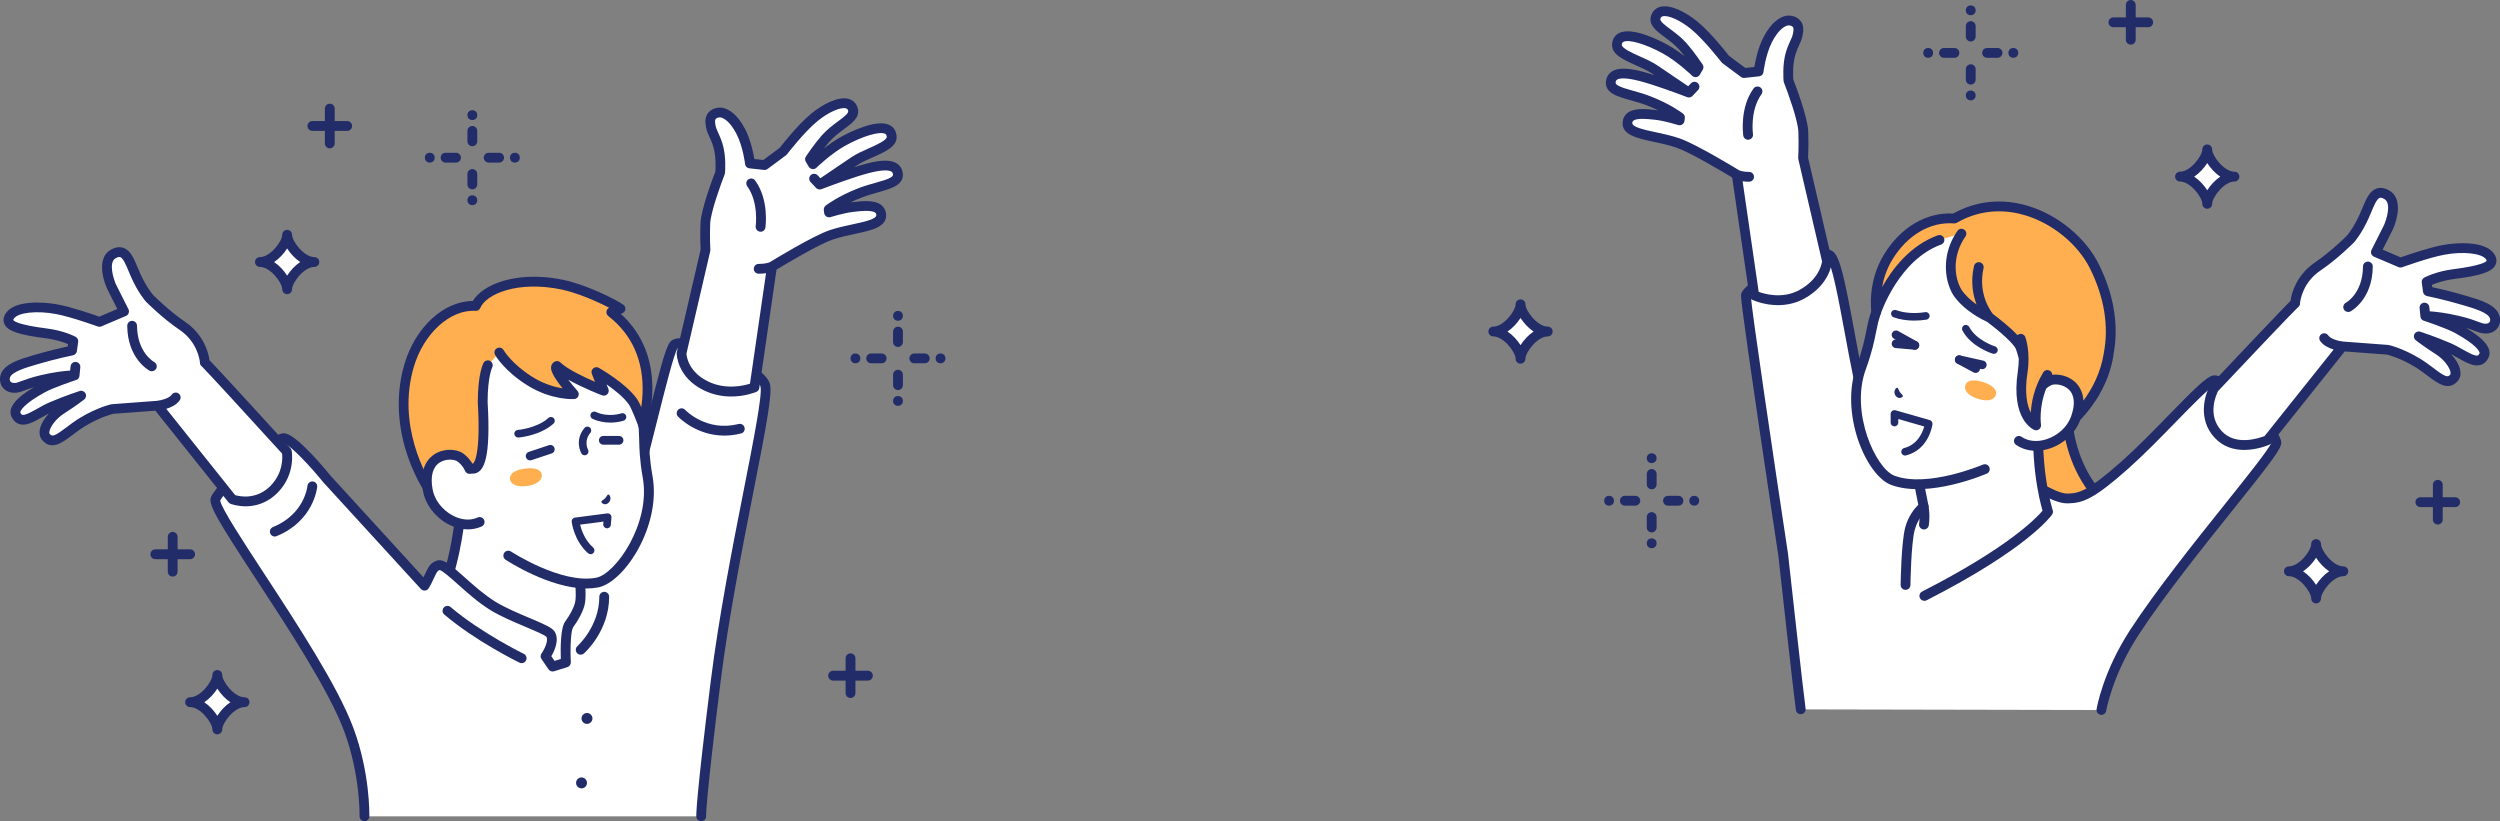 <?xml version="1.0" encoding="UTF-8"?>
<svg xmlns="http://www.w3.org/2000/svg" id="_レイヤー_2" viewBox="0 0 636.26 209">
  <rect x="0" y="0" width="636.26" height="209" fill="#808080" stroke="none"/>
  <defs>
    <style>.cls-1{fill:#212c68;}.cls-1,.cls-2,.cls-3{stroke-width:0px;}.cls-2{fill:#ffaf50;}.cls-3{fill:#fff;}</style>
  </defs>
  <g id="_イラスト">
    <path class="cls-2" d="m510.37,96.07l1.45,59.65s17.42.97,22.57-2.9c3.92-2.95,12.14-13.19.35-25.86-12.01-12.89-8.24-30.89-8.24-30.89h-16.13Z"></path>
    <path class="cls-1" d="m516.52,157.08c-2.65,0-4.54-.1-4.78-.11-.69-.04-1.21-.63-1.18-1.31.04-.69.63-1.21,1.31-1.18,4.72.26,17.83.3,21.75-2.66,2.47-1.86,5.49-5.72,5.91-10.47.39-4.48-1.53-9.04-5.73-13.54-6.44-6.92-8.42-15.25-8.95-21.02-.38-4.18-.09-7.62.16-9.48h-14.67c-.69,0-1.25-.56-1.25-1.25s.56-1.25,1.25-1.25h16.13c.38,0,.73.17.97.46.24.29.33.67.25,1.04-.04.17-3.48,17.53,7.93,29.79,4.7,5.04,6.84,10.24,6.39,15.46-.49,5.57-4.02,10.08-6.9,12.24-3.72,2.8-12.91,3.27-18.61,3.27Z"></path>
    <path class="cls-3" d="m534.82,180.7s1.49-9.14,8.36-19.69c12.21-18.75,36.19-45.63,36.19-48.34s-13.3-16.54-15.92-15.86c-2.63.68-13.74,13.65-22.61,21.53-8.86,7.88-11.31,8.45-14.58,8.54-4.05.1-9.77-5.17-16.42-6.32-6.65-1.15-21.1,2.68-21.1,2.68,0,0-9.44-2.41-12.75-14.23-4.81-17.21-7.4-42.05-10.27-44.02-2.87-1.97-20.78,7.57-21.36,10.2-.3,1.35,9.5,66.14,9.5,66.14,0,0,3.95,35.81,4.45,39.21l76.5.16Z"></path>
    <path class="cls-1" d="m534.82,181.94c-.07,0-.13,0-.2-.02-.68-.11-1.14-.75-1.03-1.43.06-.38,1.61-9.52,8.54-20.17,6.53-10.02,16.31-22.24,24.16-32.06,5.55-6.93,11.28-14.09,11.81-15.64-.21-.85-2.33-3.91-6.43-8.11-4.21-4.3-7.16-6.35-7.98-6.48-1.29.49-6.08,5.41-9.95,9.38-3.83,3.93-8.17,8.38-12.08,11.85-8.83,7.85-11.58,8.76-15.37,8.85-2.31.05-4.84-1.26-7.74-2.78-2.69-1.41-5.74-3.01-8.92-3.56-6.31-1.09-20.43,2.62-20.57,2.66-.21.05-.42.06-.63,0-.41-.11-10.18-2.73-13.64-15.1-2.16-7.73-3.86-16.89-5.36-24.98-1.5-8.08-3.19-17.22-4.42-18.35-.12-.04-1.09-.3-4.48.92-6.3,2.27-14.05,7.04-14.93,8.49.17,3.3,5.72,40.83,9.48,65.7,0,.02,0,.03,0,.05.04.36,3.95,35.82,4.45,39.17.1.68-.37,1.32-1.05,1.42-.68.1-1.32-.37-1.42-1.05-.5-3.37-4.26-37.45-4.46-39.24-.11-.73-2.52-16.66-4.86-32.54-4.85-32.96-4.71-33.6-4.62-34.02.11-.49.39-1.8,5.68-5.02,3.01-1.83,6.61-3.64,9.65-4.85,5.43-2.15,7.14-1.65,7.95-1.09,1.84,1.26,2.96,6.48,5.46,19.96,1.49,8.03,3.18,17.14,5.31,24.76,2.76,9.87,10.04,12.76,11.57,13.27,2.3-.59,14.95-3.71,21.29-2.62,3.56.61,6.79,2.31,9.65,3.81,2.45,1.28,4.77,2.5,6.44,2.5.03,0,.06,0,.08,0,2.89-.07,5.1-.51,13.78-8.22,3.84-3.41,8.15-7.83,11.95-11.73,6.15-6.31,9.44-9.62,11.18-10.07.76-.2,1.92-.1,4.75,2.09,4.25,3.29,12.74,12.08,12.74,14.98,0,1.54-2.5,4.83-12.37,17.16-7.82,9.77-17.56,21.94-24.02,31.86-6.63,10.18-8.16,19.12-8.17,19.21-.1.61-.63,1.04-1.23,1.04Zm43.31-69.39h0s0,0,0,0Zm-132.56-37.04s0,0,0,0h0Z"></path>
    <path class="cls-3" d="m486.07,134.57c-.99,3.79-1.12,14.3-1.12,14.3l4.79,2.79c25.82-13.17,31.47-21.42,31.47-21.42,0,0-3.94-11.94-1.97-27.83,1.77-14.26-18.03,15.15-18.03,15.15l-13.26,3.19,1.61,8.15s-2.53,1.99-3.48,5.66Z"></path>
    <path class="cls-1" d="m489.75,152.91c-.45,0-.89-.25-1.11-.68-.31-.61-.07-1.36.54-1.68,21.89-11.17,29.09-18.71,30.66-20.57-.8-2.74-3.57-13.64-1.82-27.72.19-1.56.06-2.23-.02-2.48-.53.14-2.76,1.2-8.83,8.97-3.66,4.69-6.88,9.46-6.91,9.51-.17.26-.44.44-.74.52l-12.1,2.91,1.38,6.97c.09.46-.08.93-.45,1.22-.02.01-2.22,1.81-3.05,5-.94,3.6-1.08,13.9-1.08,14.01,0,.68-.57,1.23-1.25,1.23h-.02c-.69,0-1.24-.57-1.23-1.26,0-.44.15-10.71,1.16-14.6.77-2.94,2.44-4.91,3.33-5.79l-1.47-7.46c-.13-.66.28-1.3.93-1.45l12.8-3.08c.89-1.31,3.84-5.57,7.08-9.67,7.3-9.27,9.8-9.99,11.41-9.39,2.09.78,1.69,3.96,1.55,5.16-1.91,15.39,1.88,27.16,1.92,27.28.12.37.06.77-.16,1.09-.24.35-6.13,8.66-31.93,21.83-.18.09-.37.14-.57.14Z"></path>
    <path class="cls-1" d="m489.65,134.75c-.06,0-.12,0-.17-.01-.68-.1-1.16-.72-1.06-1.41.32-2.27-.07-4.14-.08-4.16-.14-.67.28-1.34.96-1.48.67-.14,1.33.28,1.48.95.02.09.49,2.3.11,5.04-.09.62-.62,1.07-1.23,1.07Z"></path>
    <path class="cls-3" d="m563.5,98.79s20.72-21.98,20.64-21.6.16-5.61,5.74-9.37c4.26-2.87,8.34-7,8.34-7,0,0,1.79-2.01,3.47-5.77,1.64-3.66,2.5-7.36,5.78-5.47,3.28,1.89.4,8.24.4,8.24l-3.2,6.34,6.27,2.67s6.73-2.46,10.89-3.24c4.21-.79,10.22-.73,11.88,1.67,1.66,2.39-1.86,3.55-9.3,4.5-4.17.53-6.83,1.98-6.83,1.98l.33,2.37s4.58.94,8.95,2.25c2.9.87,7.34,1.99,8.03,4.29.43,1.42-.29,2.81-2,2.97-1.7.16-2.43-.85-7.35-2.01-4.93-1.17-8.3-1.19-8.3-1.19,0,0,5.75,1.89,8.22,3.24,2.47,1.35,7.78,4.55,6.73,6.8-1.47,3.17-5.16-.35-8.98-1.99-3.83-1.64-7.61-2.88-7.61-2.88,0,0,2.05,1.6,5.02,3.49s5.23,5.46,3.98,6.99c-2.19,2.69-5-1.16-9.35-3.78s-7.58-3.29-7.58-3.29l-11.49-.86-19.03,23.83s-7.99,3.67-12.67-1.48c-4.69-5.15-.98-11.71-.98-11.71Z"></path>
    <path class="cls-1" d="m636.08,80.29c-.83-2.76-4.88-3.95-8.14-4.91-.25-.07-.49-.14-.73-.21-3.29-.99-6.65-1.76-8.19-2.09l-.08-.59c1.02-.43,3.02-1.15,5.62-1.48,7-.89,9.77-1.85,10.58-3.67.27-.61.42-1.58-.41-2.78-2.24-3.24-9.31-2.9-13.13-2.18-3.62.68-9.01,2.55-10.62,3.12l-4.59-1.96,2.6-5.16s.02-.03.02-.05c1.24-2.74,2.44-7.9-.92-9.84-1.17-.67-2.25-.84-3.23-.51-1.81.62-2.66,2.66-3.65,5.02-.21.5-.43,1.02-.65,1.53-1.48,3.31-3.06,5.21-3.25,5.43-.36.36-4.2,4.17-8.13,6.82-4.6,3.11-6,7.71-6.23,9.8-.19.18-.4.39-.63.63-.55.56-1.35,1.38-2.37,2.45-1.72,1.79-4.11,4.29-7.09,7.44-5.08,5.35-10.2,10.79-10.25,10.84-.07.07-.13.15-.18.24-1.44,2.54-3.05,8.56,1.14,13.16,2.23,2.45,5.06,3.17,7.59,3.17,3.42,0,6.32-1.3,6.52-1.4.18-.08.33-.2.45-.35l18.61-23.32,10.74.8c.48.12,3.38.87,7.13,3.13,1.17.71,2.27,1.54,3.24,2.27,2.53,1.92,5.39,4.09,7.73,1.23.38-.46.78-1.27.58-2.52-.22-1.33-1.09-2.86-2.33-4.2.59.3,1.17.63,1.75.96,2.19,1.24,4.08,2.3,5.81,1.74.85-.27,1.5-.9,1.95-1.85,1.01-2.17-.87-4.64-5.71-7.54.96.29,1.67.56,2.25.78,1.15.43,1.98.74,3.15.63,1.15-.11,2.1-.64,2.68-1.5.58-.86.72-1.98.4-3.07Zm-2.47,1.68c-.2.29-.57.38-.84.41-.57.05-.94-.07-2.03-.48-1.04-.39-2.47-.93-4.91-1.5-3.38-.8-6.03-1.07-7.45-1.17l-.1-1.07c-.07-.68-.68-1.19-1.36-1.12-.69.07-1.19.68-1.12,1.36l.21,2.15s0,.04.01.06c0,.04.01.08.02.12,0,.03.02.07.03.1.01.04.03.07.04.11.01.03.03.07.05.1.02.03.04.07.06.1.02.03.04.06.06.08.03.03.05.06.08.09.02.02.05.05.07.07.03.03.06.05.1.07.03.02.05.04.08.06.03.02.07.04.1.05.03.02.07.03.1.04.01,0,.02.01.03.01.06.02,5.67,1.87,8.01,3.15,5.14,2.81,6.41,4.74,6.2,5.19-.14.3-.29.48-.45.53-.7.22-2.43-.76-3.82-1.54-.99-.56-2.02-1.14-3.09-1.6-3.83-1.65-7.55-2.87-7.71-2.92-.58-.19-1.2.06-1.49.6-.28.53-.14,1.2.33,1.57.09.07,2.13,1.66,5.12,3.56,2.09,1.32,3.54,3.38,3.73,4.61.04.25.02.46-.05.55-.65.8-1.22.69-4.29-1.64-1.02-.77-2.17-1.64-3.46-2.42-4.48-2.7-7.83-3.42-7.97-3.45-.05-.01-.11-.02-.16-.02l-11.47-.86c-1.11-.12-3.1-.64-3.73-1.56-.39-.57-1.17-.71-1.73-.32-.57.39-.71,1.17-.32,1.73.8,1.16,2.22,1.82,3.43,2.19l-17.56,22c-1.32.53-7.38,2.66-10.97-1.29-3.73-4.1-1.33-9.25-.88-10.14,7.55-8.01,18.87-19.95,20.27-21.26.28-.18.49-.47.57-.81.03-.12.03-.24.02-.36.07-.66.69-5.21,5.19-8.24,4.31-2.91,8.36-6.98,8.53-7.16.02-.02.03-.03.05-.05.08-.09,1.94-2.2,3.68-6.09.24-.54.47-1.08.68-1.59.66-1.58,1.4-3.37,2.15-3.62.34-.12.83.11,1.19.31,1.86,1.07.53,5.22-.1,6.63l-3.18,6.32c-.15.31-.18.67-.06.99.12.32.37.58.68.72l6.27,2.67c.29.12.62.13.92.02.07-.02,6.69-2.43,10.69-3.18,4.8-.9,9.57-.38,10.63,1.15.16.23.18.35.19.35-.12.28-1.1,1.24-8.62,2.2-4.35.56-7.15,2.06-7.27,2.12-.46.25-.71.75-.64,1.27l.33,2.37c.07.52.47.94.98,1.05.05,0,4.58.95,8.84,2.22.24.07.48.14.74.22,2.25.66,6.01,1.77,6.46,3.23.11.37.08.72-.08.96Z"></path>
    <path class="cls-1" d="m597.62,79.39c-.45,0-.88-.24-1.1-.66-.32-.61-.09-1.36.51-1.68.19-.1,4.3-2.45,4.36-9.24,0-.68.56-1.23,1.25-1.23h.01c.69,0,1.24.57,1.23,1.26-.08,8.35-5.45,11.3-5.68,11.42-.19.1-.39.15-.58.15Z"></path>
    <path class="cls-3" d="m441.99,44.42l4.47,30.74s6.26,3.02,12.23-.32c5.97-3.33,6.31-8.36,6.31-8.36l-6.1-26.25s.2-3.09.04-6.82c-.16-3.73-3.77-12.89-3.77-12.89,0,0-.37-4.02.59-7.02.96-3.01,1.73-3.32,1.93-5.72.2-2.39-2.11-2.74-3.07-2.48-.99.26-2.87,1.23-4.7,4.77-1.83,3.54-2.33,8.12-2.33,8.12l-3.74.41-4.7-3.49s-4.41-5.75-7.99-8.69c-3.58-2.93-8.87-5.25-9.79-1.95-.66,2.37,3.82,3.83,6.94,7.35,1.91,2.16,3.99,5.27,3.99,5.27l-.76,1.29s-3.83-3.72-7.68-5.84c-3.85-2.12-11.81-5.51-12.33-1.36-.4,2.77,5.99,4.06,9.59,6.49,3.6,2.43,8.72,5.9,8.72,5.9,0,0-4.54-1.75-8.99-3.19-4.45-1.44-10.21-2.95-10.87.21-.62,2.99,4.51,3.13,9.54,5.07,5.04,1.94,8.04,4.25,8.04,4.25l-.09.73s-3.58-1.11-6.07-1.37c-2.49-.27-6.99-.9-7.21,1.89-.37,3.23,6.89,3.2,12.81,5.23,4.24,1.45,14.98,8.03,14.98,8.03Z"></path>
    <path class="cls-1" d="m444.9,35.57c-.61,0-1.14-.45-1.23-1.07-.04-.29-.96-7.06,2.61-11.97.4-.56,1.18-.68,1.74-.28.56.4.68,1.18.28,1.74-2.98,4.1-2.17,10.09-2.16,10.15.1.68-.38,1.31-1.06,1.41-.06,0-.12.01-.18.01Z"></path>
    <path class="cls-1" d="m466.22,66.2l-6.06-26.08c.04-.73.17-3.49.03-6.77-.15-3.65-3.27-11.78-3.79-13.12-.05-.76-.22-3.96.55-6.36.37-1.15.7-1.87.99-2.51.46-.99.85-1.85.99-3.49.13-1.6-.55-2.53-1.15-3.03-1.05-.88-2.54-1.01-3.48-.76-1.42.37-3.53,1.62-5.49,5.41-1.4,2.72-2.06,5.96-2.32,7.56l-2.29.25-4.17-3.1c-.72-.93-4.7-5.99-8.08-8.75-2.72-2.23-6.86-4.52-9.59-3.66-1.09.35-1.87,1.18-2.19,2.34-.63,2.26,1.36,3.74,3.47,5.3,1.21.9,2.59,1.92,3.74,3.21.47.54.96,1.13,1.42,1.73-1.29-1.01-2.8-2.08-4.33-2.93-2.06-1.14-9.06-4.72-12.41-3.02-1,.51-1.61,1.41-1.75,2.58-.4,2.75,2.7,4.13,5.98,5.59,1.47.66,2.99,1.34,4.15,2.11.21.14.43.29.65.44-4.2-1.35-8.38-2.39-10.72-1.03-.84.49-1.39,1.26-1.59,2.22-.67,3.26,2.8,4.23,6.16,5.17,1.29.36,2.75.77,4.16,1.31,1.06.41,2.04.84,2.9,1.26-.15-.02-.29-.04-.43-.05l-.36-.04c-2.26-.25-5.37-.59-7.09.83-.67.55-1.06,1.32-1.14,2.22-.36,3.29,3.67,4.15,7.93,5.07,1.9.41,3.87.83,5.71,1.46,3.56,1.22,12.08,6.32,14.23,7.62l4.39,30.16c.06.41.32.76.69.94.18.09,2.93,1.38,6.58,1.38,2.08,0,4.45-.42,6.8-1.73,6.49-3.62,6.93-9.13,6.95-9.36,0-.12,0-.25-.03-.37Zm-8.14,7.55c-4.31,2.41-8.89,1.11-10.49.52l-4.09-28.14c.44.07.94.11,1.49.11.06,0,.12,0,.19,0,.69-.01,1.24-.58,1.22-1.27-.01-.68-.57-1.22-1.25-1.22,0,0-.02,0-.02,0-1.45.03-2.4-.36-2.55-.43-.91-.56-10.95-6.67-15.17-8.12-1.98-.68-4.12-1.14-6-1.54-2.86-.61-6.09-1.3-5.97-2.37,0-.01,0-.03,0-.04.02-.3.13-.42.24-.52.91-.75,3.72-.44,5.23-.28l.36.04c2.34.25,5.8,1.32,5.83,1.33.35.11.74.06,1.05-.15.31-.2.51-.53.56-.9l.09-.73c.05-.44-.13-.87-.48-1.14-.13-.1-3.21-2.44-8.35-4.42-1.52-.59-3.04-1.01-4.38-1.39-1.56-.44-2.91-.81-3.74-1.29-.76-.43-.7-.7-.65-.98.06-.27.17-.44.4-.57,1.15-.67,4.13-.23,8.86,1.3,4.33,1.4,8.81,3.12,8.92,3.17.07.03.15.05.23.06.16.03.31.03.46,0,.03,0,.05-.02.08-.02.05-.01.1-.03.14-.04.03-.01.06-.03.09-.04.04-.02.08-.04.12-.07.03-.02.05-.04.08-.06.04-.03.08-.06.12-.1.01-.01.03-.02.04-.03l1.42-1.51c.47-.5.45-1.29-.06-1.76-.5-.47-1.29-.45-1.76.06l-.69.74c-1.62-1.1-5.16-3.49-7.84-5.31-1.33-.9-2.96-1.62-4.53-2.32-1.85-.83-4.65-2.08-4.52-2.98.06-.47.24-.6.41-.69,1.39-.71,5.72.57,10.08,2.98,3.65,2.02,7.38,5.61,7.41,5.65.27.27.66.39,1.04.34.38-.05.71-.27.91-.6l.76-1.29c.24-.41.23-.93-.04-1.32-.09-.13-2.15-3.2-4.09-5.41-1.32-1.49-2.81-2.59-4.12-3.57-1.34-.99-2.72-2.02-2.55-2.63.12-.42.3-.56.54-.63,1.35-.43,4.53.98,7.25,3.21,3.42,2.81,7.74,8.43,7.79,8.48.07.09.15.17.25.24l4.7,3.49c.25.19.56.27.88.24l3.74-.41c.58-.06,1.04-.52,1.1-1.1,0-.04.51-4.4,2.2-7.69,1.68-3.25,3.29-3.98,3.91-4.14.26-.07.89-.04,1.25.26.09.07.32.27.27.91-.1,1.21-.35,1.75-.77,2.65-.31.67-.69,1.5-1.1,2.79-1.03,3.21-.66,7.34-.65,7.52.01.12.04.23.08.34.98,2.49,3.56,9.6,3.68,12.49.15,3.62-.04,6.66-.04,6.69,0,.12,0,.24.03.36l6.05,26.04c-.12.84-.92,4.55-5.66,7.2Z"></path>
    <path class="cls-3" d="m528.97,101.75c-.34-3.56-3.21-5-5.45-5.16.59-1.64,1.28-3.56,1.97-5.53,2.79-7.88,3.35-27.04-13.35-33.37-5.96-2.26-11.34-2.48-17.35.5-12.68,6.3-16.59,18.12-18.01,23.57-.68,2.64-.91,5.77-3.11,11.83-4.31,11.85,2.73,26.64,8.04,28.64,9.01,3.38,23.43-2.84,23.43-2.84l9.24-6.82c4.75,2.6,11.86-.67,13.84-6.11.68-1.87.88-3.43.76-4.71Z"></path>
    <path class="cls-1" d="m475.58,81.45c-.2.79-.37,1.62-.54,2.5-.44,2.22-.99,4.97-2.53,9.22-4.36,11.99,2.38,27.83,8.77,30.23.04.02.09.03.13.05,9.37,3.41,23.62-2.65,24.23-2.91.63-.27.92-1.01.65-1.64-.27-.63-1.01-.92-1.64-.65-.14.06-13.95,5.93-22.39,2.86-.04-.01-.07-.03-.11-.04-4.71-1.77-11.33-16-7.31-27.04,1.61-4.42,2.18-7.29,2.64-9.59.18-.88.33-1.64.51-2.36.12-.45.33-1.21.66-2.18-.33-1.8-.39-3.59-.53-5.36-1.51,3.24-2.27,5.85-2.54,6.92Z"></path>
    <path class="cls-2" d="m536.64,90.14c1.25-6.54.47-14.14-3.63-22.38-5.34-10.76-21.46-20.34-35.63-12.13-6.45-.51-12.82,3.18-16.86,9.83-4.11,6.76-3,13.84-3,13.84,0,0,4.62-14.08,16.07-18.24l5.56-1.6c-3.51,5.03-3.35,10.97-1.09,14.84,2.78,4.22,8.27,6.52,8.27,6.52,0,0,7,5.16,7.89,7.64.24.67.51,1.61.78,2.63.02,1.05-.05,2.23-.24,3.52-1.76,11.55,3.41,13.64,3.41,13.64,0,0-.73-4.48,1.37-9.77,0,0,4.17-4.62,8.59.62,1.15,1.75.96,4.93.19,7.05,3.09-3.36,7.21-9.16,8.31-16.02Z"></path>
    <path class="cls-1" d="m537.87,90.35c1.43-7.49.17-15.28-3.74-23.15-3.33-6.7-10.38-12.51-17.97-14.79-6.64-2-13.22-1.32-19.06,1.94-6.84-.38-13.41,3.5-17.64,10.46-4.3,7.07-3.21,14.38-3.16,14.69.09.57.56,1,1.13,1.05.57.05,1.1-.31,1.29-.85.04-.14,4.58-13.56,15.31-17.46.65-.23.98-.95.75-1.6-.23-.65-.95-.98-1.6-.75-7.07,2.57-11.62,8.6-14.18,13.19.38-2.12,1.14-4.58,2.59-6.98,3.81-6.26,9.67-9.72,15.7-9.24.25.02.5-.04.72-.16,6.71-3.89,13.18-3.18,17.43-1.9,6.96,2.09,13.42,7.4,16.46,13.51,3.66,7.38,4.85,14.64,3.52,21.59,0,.01,0,.02,0,.04-.79,4.9-2.91,8.93-5.17,12.01-.15-2.45-1.28-3.94-2.15-4.74-1.68-1.53-4.02-2.06-5.79-1.82-.01-.41-.22-.81-.6-1.03-.59-.35-1.36-.16-1.71.43-2.32,3.85-3,7.62-3.15,10.23-.91-1.76-1.66-4.87-.84-10.21.8-5.27-.5-8.88-.56-9.03-.24-.64-.96-.97-1.6-.73-.15.06-.28.14-.39.24-2.12-2.25-5.23-4.62-6.24-5.37-.53-.65-3.88-5.11-2.4-11.67.15-.67-.27-1.34-.94-1.49-.67-.15-1.34.27-1.49.94-.91,4.04-.27,7.39.66,9.8-1.38-.98-2.85-2.27-3.89-3.84-1.88-3.26-2.29-8.68,1.06-13.47.39-.56.26-1.34-.31-1.74-.56-.39-1.34-.26-1.74.31-3.98,5.71-3.45,12.24-1.15,16.18.01.02.02.04.04.06,2.73,4.14,7.75,6.5,8.68,6.92,2.78,2.06,6.83,5.53,7.34,6.97.22.6.46,1.45.71,2.38,0,.94-.06,2-.23,3.16-1.89,12.39,3.93,14.89,4.18,14.99.01,0,.03.01.04.02.41.15.86.07,1.2-.2.35-.28.53-.73.46-1.17,0-.05-.63-4.27,1.33-9.19.35-.3.78-.62,1.3-.86.74-.35,2.9-.3,4.37,1.04,1.56,1.42,1.78,3.84.64,6.98-.95,2.62-3.36,4.83-6.27,5.76-2.33.75-4.63.52-6.29-.62-.57-.39-1.34-.25-1.73.32-.39.57-.25,1.34.32,1.73.57.39,1.19.71,1.84.95,1.99.72,4.3.73,6.61,0,3.63-1.16,6.64-3.95,7.86-7.28,3.31-3.47,7.27-9.02,8.48-16.53Z"></path>
    <path class="cls-1" d="m484.28,100.85c.08-.3-.39-.54-.76-1.06-.34-.54-.42-1.11-.7-1.12-.29,0-1.1.93-.41,2.02.74,1.04,1.79.47,1.87.16Z"></path>
    <path class="cls-1" d="m507.46,90.06c-.09,0-.19-.01-.28-.04-.23-.07-5.55-1.74-7.73-5.91-.25-.47-.07-1.06.41-1.31.47-.25,1.06-.07,1.31.41,1.81,3.44,6.54,4.94,6.58,4.95.51.16.8.7.64,1.21-.13.42-.51.68-.93.68Z"></path>
    <path class="cls-1" d="m487.25,81.6c-1.93,0-3.8-.29-5.33-.85-.5-.18-.76-.74-.58-1.24.18-.5.74-.76,1.24-.58,2.03.75,4.8.94,7.39.51.53-.09,1.03.27,1.11.8.09.53-.27,1.03-.8,1.11-1,.16-2.03.24-3.04.24Z"></path>
    <path class="cls-1" d="m502.81,94.91c-.18,0-.36-.04-.53-.13l-4.17-2.25c-.54-.29-.74-.96-.45-1.5.29-.54.96-.74,1.5-.45l4.17,2.25c.54.29.74.96.45,1.5-.2.37-.58.58-.98.58Z"></path>
    <path class="cls-1" d="m487.34,89s-.06,0-.1,0l-4.78-.42c-.61-.05-1.06-.59-1.01-1.2.05-.61.59-1.06,1.2-1.01l4.78.42c.61.05,1.06.59,1.01,1.2-.05.58-.53,1.01-1.1,1.01Z"></path>
    <path class="cls-1" d="m484.85,115.94c-.43,0-.83-.29-.94-.73-.13-.52.18-1.05.7-1.18,3.46-.89,4.7-4,5.11-5.49l-6.6-1.9v.9c0,.54-.43.97-.97.97s-.97-.43-.97-.97v-2.19c0-.3.14-.59.39-.77.24-.18.56-.24.85-.16l8.71,2.5c.46.13.76.58.69,1.06-.03.26-.89,6.43-6.72,7.93-.08.02-.16.03-.24.03Z"></path>
    <path class="cls-2" d="m507.94,100.53c-.43,1.37-2.21,1.71-4.55.98-2.34-.73-3.63-2.1-3.2-3.47.43-1.37,2.18-1.53,4.52-.8,2.34.73,3.66,1.92,3.23,3.29Z"></path>
    <path class="cls-1" d="m487.34,89c-.18,0-.37-.05-.54-.14l-4.79-2.67c-.53-.3-.73-.97-.43-1.51.3-.53.97-.73,1.51-.43l4.79,2.67c.53.3.73.97.43,1.51-.2.36-.58.57-.97.57Z"></path>
    <path class="cls-1" d="m504.5,93.97c-.08,0-.16,0-.24-.03l-5.86-1.31c-.6-.13-.97-.73-.84-1.32.13-.6.73-.97,1.32-.84l5.86,1.31c.6.13.97.73.84,1.32-.12.52-.57.87-1.08.87Z"></path>
    <path class="cls-1" d="m542.29,11.36c-.69,0-1.25-.56-1.25-1.25V1.25c0-.69.56-1.25,1.25-1.25s1.25.56,1.25,1.25v8.86c0,.69-.56,1.25-1.25,1.25Z"></path>
    <path class="cls-1" d="m546.73,6.93h-8.86c-.69,0-1.25-.56-1.25-1.25s.56-1.25,1.25-1.25h8.86c.69,0,1.25.56,1.25,1.25s-.56,1.25-1.25,1.25Z"></path>
    <path class="cls-1" d="m620.43,133.49c-.69,0-1.25-.56-1.25-1.25v-8.86c0-.69.56-1.25,1.25-1.25s1.25.56,1.25,1.25v8.86c0,.69-.56,1.25-1.25,1.25Z"></path>
    <path class="cls-1" d="m624.86,129.05h-8.86c-.69,0-1.25-.56-1.25-1.25s.56-1.25,1.25-1.25h8.86c.69,0,1.25.56,1.25,1.25s-.56,1.25-1.25,1.25Z"></path>
    <path class="cls-3" d="m561.75,51.88c0-2.31-3.56-6.93-6.93-6.93,3.36,0,6.93-4.62,6.93-6.93,0,2.31,3.56,6.93,6.93,6.93-3.36,0-6.93,4.62-6.93,6.93Z"></path>
    <path class="cls-1" d="m561.75,53.13c-.69,0-1.25-.56-1.25-1.25,0-1.65-3.03-5.68-5.68-5.68-.69,0-1.25-.56-1.25-1.25s.56-1.25,1.25-1.25c2.65,0,5.68-4.03,5.68-5.68,0-.69.56-1.25,1.25-1.25s1.25.56,1.25,1.25c0,1.65,3.03,5.68,5.68,5.68.69,0,1.25.56,1.25,1.25s-.56,1.25-1.25,1.25c-2.65,0-5.68,4.03-5.68,5.68,0,.69-.56,1.25-1.25,1.25Zm-3.32-8.17c1.33.89,2.5,2.16,3.32,3.46.82-1.3,1.99-2.57,3.32-3.46-1.33-.89-2.5-2.16-3.32-3.46-.82,1.3-1.99,2.57-3.32,3.46Z"></path>
    <path class="cls-3" d="m589.46,152.33c0-2.31-3.56-6.93-6.93-6.93,3.36,0,6.93-4.62,6.93-6.93,0,2.31,3.56,6.93,6.93,6.93-3.36,0-6.93,4.62-6.93,6.93Z"></path>
    <path class="cls-1" d="m589.46,153.57c-.69,0-1.25-.56-1.25-1.25,0-1.65-3.03-5.68-5.68-5.68-.69,0-1.25-.56-1.25-1.25s.56-1.25,1.25-1.25c2.65,0,5.68-4.03,5.68-5.68,0-.69.56-1.25,1.25-1.25s1.25.56,1.25,1.25c0,1.65,3.03,5.68,5.68,5.68.69,0,1.25.56,1.25,1.25s-.56,1.25-1.25,1.25c-2.65,0-5.68,4.03-5.68,5.68,0,.69-.56,1.25-1.25,1.25Zm-3.32-8.17c1.33.89,2.5,2.16,3.32,3.46.82-1.3,1.99-2.57,3.32-3.46-1.33-.89-2.5-2.16-3.32-3.46-.82,1.3-1.99,2.57-3.32,3.46Z"></path>
    <path class="cls-3" d="m386.98,91.3c0-2.31-3.56-6.93-6.93-6.93,3.36,0,6.93-4.62,6.93-6.93,0,2.31,3.56,6.93,6.93,6.93-3.36,0-6.93,4.62-6.93,6.93Z"></path>
    <path class="cls-1" d="m386.98,92.55c-.69,0-1.25-.56-1.25-1.25,0-1.65-3.03-5.68-5.68-5.68-.69,0-1.25-.56-1.25-1.25s.56-1.25,1.25-1.25c2.65,0,5.68-4.03,5.68-5.68,0-.69.56-1.25,1.25-1.25s1.25.56,1.25,1.25c0,1.65,3.03,5.68,5.68,5.68.69,0,1.25.56,1.25,1.25s-.56,1.25-1.25,1.25c-2.65,0-5.68,4.03-5.68,5.68,0,.69-.56,1.25-1.25,1.25Zm-3.32-8.17c1.33.89,2.5,2.16,3.32,3.46.82-1.3,1.99-2.57,3.32-3.46-1.33-.89-2.5-2.16-3.32-3.46-.82,1.3-1.99,2.57-3.32,3.46Z"></path>
    <path class="cls-1" d="m501.56,10.55c-.69,0-1.25-.56-1.25-1.25v-2.66c0-.69.56-1.25,1.25-1.25s1.25.56,1.25,1.25v2.66c0,.69-.56,1.25-1.25,1.25Z"></path>
    <circle class="cls-1" cx="501.56" cy="2.63" r="1.25"></circle>
    <path class="cls-1" d="m501.56,21.52c-.69,0-1.25-.56-1.25-1.25v-2.66c0-.69.56-1.25,1.25-1.25s1.25.56,1.25,1.25v2.66c0,.69-.56,1.25-1.25,1.25Z"></path>
    <circle class="cls-1" cx="501.56" cy="24.29" r="1.25"></circle>
    <path class="cls-1" d="m497.41,14.71h-2.66c-.69,0-1.25-.56-1.25-1.25s.56-1.25,1.25-1.25h2.66c.69,0,1.25.56,1.25,1.25s-.56,1.25-1.25,1.25Z"></path>
    <circle class="cls-1" cx="490.73" cy="13.46" r="1.25"></circle>
    <path class="cls-1" d="m508.38,14.71h-2.66c-.69,0-1.25-.56-1.25-1.25s.56-1.25,1.25-1.25h2.66c.69,0,1.25.56,1.25,1.25s-.56,1.25-1.25,1.25Z"></path>
    <circle class="cls-1" cx="512.4" cy="13.46" r="1.25"></circle>
    <path class="cls-1" d="m420.36,124.53c-.69,0-1.25-.56-1.25-1.25v-2.66c0-.69.56-1.25,1.25-1.25s1.25.56,1.25,1.25v2.66c0,.69-.56,1.25-1.25,1.25Z"></path>
    <circle class="cls-1" cx="420.36" cy="116.61" r="1.25"></circle>
    <path class="cls-1" d="m420.36,135.5c-.69,0-1.25-.56-1.25-1.25v-2.66c0-.69.56-1.25,1.25-1.25s1.25.56,1.25,1.25v2.66c0,.69-.56,1.25-1.25,1.25Z"></path>
    <circle class="cls-1" cx="420.36" cy="138.27" r="1.25"></circle>
    <path class="cls-1" d="m416.2,128.69h-2.66c-.69,0-1.25-.56-1.25-1.25s.56-1.25,1.25-1.25h2.66c.69,0,1.25.56,1.25,1.25s-.56,1.25-1.25,1.25Z"></path>
    <circle class="cls-1" cx="409.52" cy="127.44" r="1.25"></circle>
    <path class="cls-1" d="m427.17,128.69h-2.66c-.69,0-1.25-.56-1.25-1.25s.56-1.25,1.25-1.25h2.66c.69,0,1.25.56,1.25,1.25s-.56,1.25-1.25,1.25Z"></path>
    <circle class="cls-1" cx="431.19" cy="127.44" r="1.25"></circle>
    <path class="cls-3" d="m103.16,163.74l36.17,22.53,3.99.09,20.65-23.11-11.59-6.67-3.8-13.72-16.74-8.41-14.15-12.36s.08,12.72-3.83,25.12c-1.95,6.17-10.72,16.54-10.72,16.54Z"></path>
    <path class="cls-1" d="m143.33,187.61c-.3,0-.59-.1-.83-.32-.51-.46-.56-1.25-.1-1.76l19.63-21.97-10.26-5.91c-.28-.16-.49-.43-.58-.75l-3.65-13.19-16.25-8.16c-.09-.05-.18-.11-.26-.18l-12.14-10.61c-.19,4.43-.93,13.64-3.82,22.8-1.64,5.19-7.7,12.98-10.04,15.86l34.96,21.78c.58.36.76,1.13.4,1.72-.36.58-1.13.76-1.72.4l-36.17-22.53c-.31-.19-.52-.51-.57-.86-.06-.36.05-.72.28-1,.09-.1,8.63-10.25,10.48-16.11,3.8-12.05,3.77-24.61,3.77-24.73,0-.49.28-.94.73-1.14s.97-.13,1.34.19l14.03,12.25,16.6,8.34c.31.16.55.44.64.78l3.66,13.23,11.15,6.42c.33.19.55.51.61.88.06.37-.05.75-.3,1.03l-20.65,23.11c-.25.28-.59.42-.93.42Z"></path>
    <path class="cls-3" d="m140.06,161.37c-.92-1.37-9.65-4.09-14.61-7.14-6.39-3.93-12-11.03-13.9-10.35-.96.34-1.34.75-2.21,2.65-1.05,2.28-1.31,2.55-1.31,2.55l-24.85-27.17s-7.72-9.52-10.72-10.34c-2.49-.68-16.32,12.31-17.63,15.48-1.31,3.17,26.83,39.7,33.9,58.57,4.27,11.4,4.02,22.14,4.02,22.14h85.69s-.25-2.93,3.69-34.45c3.94-31.52,13.82-70.63,12.59-75.23-1.23-4.6-21.04-12.93-23.26-10.22-2.22,2.71-9.2,37.6-13.06,44.82-4.65,8.69-11.07,13.03-11.07,13.03,0,0,.78,5.71.22,7.96-.41,1.63-1.5,3.61-2.72,5.27s-.83,9.68-.83,9.68l-3.38,1.05-1.8-2.62s2.59-3.68,1.24-5.69Z"></path>
    <path class="cls-1" d="m141.1,160.67c-.64-.95-2.52-1.78-6.38-3.41-2.92-1.23-6.22-2.63-8.61-4.1-2.87-1.77-5.67-4.28-7.92-6.29-3.32-2.98-5.33-4.78-7.05-4.17-1.44.51-1.99,1.27-2.92,3.3-.17.37-.31.67-.44.94l-23.64-25.86c-1.39-1.71-8.13-9.85-11.34-10.73-.66-.18-2.43-.66-10.42,6.57-2.79,2.53-7.77,7.4-8.69,9.63-.75,1.82,1.64,5.8,11.39,20.7,8.29,12.67,18.62,28.44,22.49,38.79,4.13,11.03,3.95,21.57,3.94,21.68-.02.69.53,1.26,1.22,1.27.69.02,1.26-.53,1.27-1.22.01-.45.2-11.11-4.1-22.61-3.97-10.61-14.38-26.51-22.74-39.28-5.11-7.81-10.89-16.64-11.12-18.5.6-1.2,3.54-4.53,7.63-8.28,4.87-4.45,7.78-6.23,8.54-6.33,1.87.62,6.95,6.13,10.01,9.9.02.02.03.04.05.06l24.85,27.17c.23.25.55.4.9.41.35,0,.67-.13.91-.37.11-.12.42-.43,1.56-2.91.75-1.63.96-1.8,1.39-1.96.76.16,2.91,2.08,4.65,3.64,2.33,2.08,5.22,4.68,8.28,6.56,2.55,1.57,5.95,3.01,8.95,4.27,2.15.91,4.82,2.03,5.3,2.53.56.89-.4,3.06-1.24,4.25-.3.43-.3.99,0,1.42l1.8,2.62c.31.45.88.65,1.4.48l3.38-1.05c.54-.17.9-.68.88-1.25-.21-4.11.06-8.17.58-8.88,1.44-1.95,2.5-4.03,2.93-5.71.5-1.99.11-5.99-.09-7.69,1.78-1.35,6.9-5.65,10.84-13.01,2.14-4.01,5.02-15.46,7.8-26.53,1.88-7.49,4.21-16.79,5.1-18.05.55-.28,3.34-.17,8.85,1.99,7.04,2.76,11.85,6.16,12.26,7.73.53,1.99-1.79,13.81-4.26,26.33-2.84,14.43-6.37,32.39-8.37,48.42-3.85,30.76-3.73,34.4-3.7,34.71.05.65.6,1.14,1.24,1.14.03,0,.07,0,.11,0,.68-.06,1.18-.64,1.14-1.32,0-.21-.07-4.16,3.69-34.22,1.99-15.95,5.51-33.86,8.34-48.25,3.22-16.37,4.87-25.02,4.22-27.45-1.17-4.39-13.54-9.96-19.8-11.31-2.97-.64-4.76-.44-5.63.62-1.15,1.4-2.8,7.83-5.62,19.06-2.61,10.42-5.58,22.23-7.58,25.96-4.44,8.29-10.61,12.54-10.67,12.58-.39.27-.6.73-.54,1.2.21,1.52.66,5.83.24,7.49-.34,1.35-1.28,3.16-2.52,4.84-1.21,1.64-1.19,6.88-1.11,9.52l-1.59.49-.82-1.19c.81-1.38,2.17-4.28.78-6.36Zm-68.84-47.89h0,0Z"></path>
    <path class="cls-1" d="m132.76,168.78c-.18,0-.37-.04-.55-.13-.45-.22-11.21-5.5-19.14-12.25-.52-.45-.59-1.23-.14-1.76s1.23-.59,1.76-.14c7.69,6.55,18.51,11.86,18.62,11.91.62.3.88,1.05.57,1.67-.22.44-.66.7-1.12.7Z"></path>
    <path class="cls-1" d="m69.93,136.55c-.49,0-.96-.29-1.15-.77-.26-.64.04-1.37.68-1.63,7.98-3.26,8.76-10.2,8.79-10.5.07-.68.68-1.18,1.36-1.12.68.07,1.18.67,1.12,1.35-.03.35-.92,8.72-10.33,12.57-.15.06-.31.09-.47.09Z"></path>
    <path class="cls-1" d="m184.34,110.86c-7.11,0-11.56-4.61-11.78-4.84-.47-.5-.45-1.29.05-1.76.5-.47,1.29-.45,1.76.05.22.23,5.51,5.65,13.61,3.6.67-.17,1.35.23,1.51.9.17.67-.23,1.35-.9,1.51-1.5.38-2.93.54-4.26.54Z"></path>
    <path class="cls-1" d="m147.78,166.62c-.35,0-.69-.14-.93-.42-.46-.52-.41-1.3.11-1.76h0c.06-.05,5.57-5.05,5.57-12.57,0-.69.56-1.25,1.25-1.25s1.25.56,1.25,1.25c0,8.67-6.15,14.2-6.41,14.43-.24.21-.53.31-.82.31Z"></path>
    <path class="cls-3" d="m72.98,114.9s-20.95-23-20.86-22.62c.08.38-.16-5.61-5.74-9.37-4.26-2.87-8.34-7-8.34-7,0,0-1.79-2.01-3.47-5.77-1.64-3.66-2.5-7.36-5.78-5.47-3.28,1.89-.4,8.24-.4,8.24l3.2,6.34-6.27,2.67s-6.73-2.46-10.89-3.24c-4.21-.79-10.22-.73-11.88,1.67-1.66,2.39,1.86,3.55,9.3,4.5,4.17.53,6.83,1.98,6.83,1.98l-.33,2.37s-4.58.94-8.95,2.25c-2.9.87-7.34,1.99-8.03,4.29-.43,1.42.29,2.81,2,2.97s2.43-.85,7.35-2.01,8.3-1.19,8.3-1.19c0,0-5.75,1.89-8.22,3.24-2.47,1.35-7.78,4.55-6.73,6.8,1.47,3.17,5.16-.35,8.98-1.99,3.83-1.64,7.61-2.88,7.61-2.88,0,0-2.05,1.6-5.02,3.49s-5.23,5.46-3.98,6.99c2.19,2.69,5-1.16,9.35-3.78,4.35-2.62,7.58-3.29,7.58-3.29l11.49-.86,19.03,23.83s5.98,2.33,10.79-2.7c4.07-4.26,3.09-9.47,3.09-9.47Z"></path>
    <path class="cls-1" d="m74.21,114.67c-.04-.23-.15-.44-.3-.61-.05-.06-5.23-5.74-10.37-11.35-3.02-3.29-5.43-5.91-7.17-7.79-1.04-1.12-1.84-1.98-2.4-2.56-.25-.26-.46-.49-.66-.67-.23-2.08-1.62-6.7-6.23-9.81-3.93-2.65-7.77-6.46-8.13-6.82-.19-.22-1.75-2.09-3.25-5.43-.23-.51-.45-1.03-.66-1.53-.98-2.36-1.83-4.4-3.65-5.02-.98-.33-2.07-.16-3.23.51-3.36,1.93-2.16,7.09-.92,9.84,0,.02.01.03.02.05l2.6,5.16-4.59,1.96c-1.62-.58-7-2.45-10.62-3.12-3.82-.71-10.89-1.06-13.13,2.18-.83,1.2-.68,2.17-.41,2.78.81,1.81,3.58,2.77,10.58,3.66,2.61.33,4.6,1.05,5.62,1.48l-.08.59c-1.54.34-4.9,1.11-8.19,2.09-.23.07-.48.14-.73.21-3.26.96-7.31,2.15-8.14,4.91-.33,1.09-.18,2.21.4,3.07.58.86,1.53,1.39,2.68,1.5,1.17.11,2-.2,3.15-.63.58-.22,1.29-.49,2.25-.78-4.85,2.89-6.72,5.37-5.71,7.54.44.96,1.1,1.58,1.95,1.85,1.73.56,3.62-.51,5.81-1.74.57-.32,1.16-.65,1.75-.96-1.24,1.34-2.12,2.87-2.33,4.2-.2,1.25.2,2.06.58,2.52,2.33,2.86,5.2.69,7.73-1.23.97-.73,2.06-1.56,3.24-2.27,3.75-2.26,6.65-3.01,7.13-3.13l10.74-.8,18.61,23.32c.14.17.32.3.52.38.13.05,1.68.64,3.84.64,2.38,0,5.51-.71,8.3-3.63,4.46-4.66,3.46-10.32,3.42-10.56Zm-5.22,8.84c-3.64,3.8-7.98,2.84-9.14,2.5l-17.53-21.96c1.21-.37,2.63-1.03,3.43-2.19.39-.57.25-1.34-.32-1.73-.57-.39-1.34-.25-1.73.32-.63.92-2.62,1.44-3.73,1.56l-11.47.86c-.05,0-.11.01-.16.02-.14.03-3.49.75-7.97,3.45-1.29.78-2.44,1.65-3.46,2.42-3.07,2.33-3.64,2.44-4.29,1.64-.07-.09-.09-.29-.05-.55.2-1.23,1.65-3.28,3.73-4.61,2.99-1.9,5.03-3.49,5.12-3.56.48-.37.62-1.03.33-1.57-.29-.53-.91-.79-1.49-.6-.16.05-3.88,1.27-7.71,2.92-1.07.46-2.1,1.04-3.09,1.6-1.39.79-3.13,1.76-3.82,1.54-.16-.05-.31-.23-.45-.53-.21-.45,1.06-2.38,6.2-5.19,2.34-1.28,7.96-3.13,8.01-3.15.01,0,.02,0,.03-.01.04-.01.07-.03.1-.04.04-.02.07-.03.1-.05.03-.02.06-.04.08-.06.03-.02.07-.05.1-.07.03-.02.05-.05.07-.07.03-.03.06-.06.08-.09.02-.03.04-.06.06-.09.02-.03.04-.06.06-.1.02-.03.03-.06.05-.1.02-.04.03-.07.04-.11.01-.03.02-.07.03-.1.01-.04.02-.08.02-.12,0-.02,0-.04.01-.06l.21-2.15c.07-.69-.44-1.29-1.12-1.36-.69-.06-1.29.44-1.36,1.12l-.1,1.07c-1.42.1-4.07.37-7.45,1.17-2.44.58-3.87,1.11-4.91,1.5-1.09.41-1.46.54-2.03.48-.28-.03-.65-.12-.84-.41-.16-.24-.19-.59-.08-.96.44-1.47,4.21-2.57,6.46-3.23.25-.07.5-.15.74-.22,4.26-1.28,8.79-2.21,8.84-2.22.52-.11.91-.53.98-1.05l.33-2.37c.07-.51-.18-1.02-.64-1.27-.12-.06-2.91-1.57-7.27-2.12-7.54-.96-8.5-1.93-8.61-2.18,0,0,0-.12.18-.37,1.06-1.53,5.83-2.05,10.63-1.15,4.01.75,10.63,3.16,10.69,3.18.3.11.63.1.92-.02l6.27-2.67c.32-.13.56-.39.68-.72.12-.32.1-.68-.06-.99l-3.18-6.32c-.52-1.16-2-5.54-.1-6.63.36-.2.85-.43,1.19-.31.75.25,1.49,2.04,2.15,3.62.22.52.44,1.05.68,1.59,1.74,3.89,3.6,6,3.68,6.09.01.02.03.03.05.05.17.17,4.22,4.25,8.53,7.15,4.5,3.04,5.12,7.58,5.19,8.24,0,.12,0,.24.02.36.07.33.27.61.54.79,1.37,1.33,12.71,13.72,20.36,22.12.12,1.12.24,4.87-2.81,8.05Z"></path>
    <path class="cls-1" d="m38.64,94.49c-.2,0-.4-.05-.58-.15-.23-.12-5.6-3.07-5.68-11.42,0-.69.55-1.25,1.23-1.26h.01c.68,0,1.24.55,1.25,1.23.06,6.88,4.31,9.22,4.36,9.24.61.32.84,1.08.52,1.69-.22.42-.66.66-1.1.66Z"></path>
    <path class="cls-3" d="m196.48,67.83l-4.47,30.74s-6.05,2.62-12.23-.32c-6.31-3.01-6.31-8.36-6.31-8.36l6.1-26.25s-.2-3.09-.04-6.82c.16-3.73,3.77-12.89,3.77-12.89,0,0,.37-4.02-.59-7.02-.96-3.01-1.73-3.32-1.93-5.72-.2-2.39,2.11-2.74,3.07-2.48.99.26,2.87,1.23,4.7,4.77,1.83,3.54,2.33,8.12,2.33,8.12l3.74.41,4.7-3.49s4.41-5.75,7.99-8.69c3.58-2.93,8.87-5.25,9.79-1.95.66,2.37-3.82,3.83-6.94,7.35-1.91,2.16-3.99,5.27-3.99,5.27l.76,1.29s3.83-3.72,7.68-5.84c3.85-2.12,11.81-5.51,12.33-1.36.4,2.77-5.99,4.06-9.59,6.49-3.6,2.43-8.72,5.9-8.72,5.9,0,0,4.54-1.75,8.99-3.19,4.45-1.44,10.21-2.95,10.87.21.62,2.99-4.51,3.13-9.54,5.07-5.04,1.94-8.04,4.25-8.04,4.25l.09.73s3.58-1.11,6.07-1.37c2.49-.27,6.99-.9,7.21,1.89.37,3.23-6.89,3.2-12.81,5.23-4.24,1.45-14.98,8.03-14.98,8.03Z"></path>
    <path class="cls-1" d="m193.57,58.97c-.06,0-.12,0-.18-.01-.68-.1-1.15-.73-1.06-1.41.01-.08.8-6.08-2.16-10.15-.4-.56-.28-1.34.28-1.74.56-.4,1.34-.28,1.74.28,3.57,4.91,2.65,11.68,2.61,11.97-.09.62-.62,1.07-1.23,1.07Z"></path>
    <path class="cls-1" d="m223.55,48.92c3.36-.94,6.83-1.91,6.16-5.17-.2-.97-.75-1.74-1.59-2.22-2.34-1.36-6.53-.32-10.73,1.03.22-.15.44-.3.65-.44,1.15-.78,2.67-1.46,4.15-2.11,3.28-1.46,6.37-2.84,5.98-5.57-.15-1.19-.76-2.09-1.76-2.6-3.35-1.7-10.35,1.88-12.41,3.02-1.53.85-3.05,1.92-4.33,2.93.46-.6.95-1.19,1.42-1.73,1.14-1.29,2.52-2.31,3.74-3.21,2.11-1.56,4.1-3.04,3.47-5.3-.32-1.17-1.1-2-2.19-2.34-2.73-.86-6.87,1.43-9.59,3.66-3.38,2.77-7.36,7.83-8.08,8.75l-4.17,3.1-2.29-.25c-.26-1.6-.92-4.84-2.32-7.56-1.96-3.79-4.06-5.03-5.49-5.41-.94-.25-2.44-.12-3.48.76-.6.5-1.28,1.43-1.15,3.03.14,1.64.53,2.5.99,3.49.29.64.63,1.36.99,2.51.77,2.39.6,5.6.55,6.36-.52,1.34-3.63,9.47-3.79,13.12-.14,3.28-.01,6.03.03,6.77l-6.06,26.08c-.02.09-.03.19-.03.28,0,.25.08,6.18,7.02,9.49,2.42,1.15,4.81,1.52,6.87,1.52,3.59,0,6.21-1.11,6.39-1.18.4-.17.68-.54.74-.96l4.39-30.16c2.15-1.3,10.67-6.4,14.23-7.62,1.84-.63,3.81-1.05,5.71-1.46,4.26-.91,8.29-1.77,7.93-5.07-.08-.9-.47-1.67-1.14-2.22-1.72-1.42-4.83-1.08-7.09-.83l-.36.04c-.14.02-.29.03-.43.05.87-.42,1.84-.85,2.91-1.26,1.41-.54,2.87-.95,4.16-1.31Zm-13.41,3.41c-.35.27-.53.7-.48,1.14l.09.73c.04.37.25.7.56.9.31.2.69.25,1.05.15.03-.01,3.49-1.07,5.83-1.33l.36-.04c1.51-.17,4.32-.48,5.23.27.11.09.22.22.24.52,0,.01,0,.03,0,.04.12,1.06-3.12,1.76-5.97,2.37-1.88.4-4.02.86-6,1.54-4.25,1.45-14.42,7.66-15.19,8.13-.11.05-.96.42-2.78.42-.69,0-1.24.56-1.24,1.25,0,.69.56,1.24,1.25,1.24h0c.73,0,1.35-.06,1.87-.13l-4.09,28.12c-1.62.52-6.1,1.6-10.57-.52-5.04-2.4-5.55-6.37-5.6-7.12l6.06-26.09c.03-.12.04-.24.03-.36,0-.03-.19-3.07-.04-6.69.12-2.89,2.7-9.99,3.68-12.49.04-.11.07-.22.08-.34.02-.17.38-4.31-.65-7.52-.41-1.29-.8-2.12-1.1-2.79-.42-.9-.67-1.45-.77-2.65-.05-.64.18-.84.27-.91.36-.3.99-.33,1.25-.26.62.16,2.23.89,3.91,4.14,1.7,3.28,2.2,7.64,2.2,7.69.06.58.52,1.04,1.1,1.1l3.74.41c.31.03.63-.05.88-.24l4.7-3.49c.09-.07.18-.15.25-.24.04-.06,4.36-5.67,7.79-8.48,2.72-2.23,5.91-3.64,7.25-3.21.24.08.43.21.54.63.17.61-1.21,1.64-2.55,2.63-1.31.97-2.8,2.08-4.12,3.56-1.95,2.2-4.01,5.28-4.09,5.41-.27.4-.28.91-.04,1.32l.76,1.29c.19.33.53.55.91.6.38.05.76-.07,1.04-.34.04-.04,3.75-3.63,7.41-5.65,4.36-2.4,8.69-3.69,10.08-2.98.17.09.35.22.42.71.13.88-2.67,2.13-4.53,2.96-1.57.7-3.19,1.42-4.53,2.32-2.68,1.81-6.22,4.21-7.84,5.31l-.69-.74c-.47-.5-1.26-.53-1.76-.06-.5.47-.53,1.26-.06,1.76l1.42,1.51s.03.02.04.03c.04.04.08.07.12.1.03.02.05.04.08.06.04.03.08.05.13.07.03.01.06.03.08.04.05.02.1.04.16.05.02,0,.04.01.07.02.15.03.31.03.47,0,.08-.01.15-.04.23-.06.11-.04,4.59-1.77,8.92-3.17,4.73-1.53,7.71-1.97,8.86-1.3.23.13.34.3.4.57.06.28.11.55-.65.98-.83.47-2.18.85-3.74,1.29-1.34.38-2.86.8-4.38,1.39-5.15,1.98-8.22,4.32-8.35,4.42Z"></path>
    <circle class="cls-1" cx="149.39" cy="182.85" r="1.39"></circle>
    <circle class="cls-1" cx="148" cy="199.25" r="1.39"></circle>
    <path class="cls-3" d="m117.52,128.97l11.83,12.45s13.12,8.63,22.58,6.87c5.57-1.04,15.08-14.39,12.89-26.81-1.12-6.35-.8-9.47-1.01-12.19-.45-5.61-3.27-19.33-14.67-27.73-5.4-3.98-13.57-5.17-19.84-3.98-17.55,3.33-16.46,24.17-15.08,32.41.93,5.55,1.85,10.78,1.85,10.78l1.45,8.2Z"></path>
    <path class="cls-1" d="m149.22,149.76c-9.32,0-20.05-6.98-20.55-7.31-.57-.38-.73-1.15-.36-1.73.38-.57,1.15-.74,1.73-.36.13.08,12.82,8.34,21.67,6.68,4.95-.92,13.93-13.79,11.89-25.36-.82-4.64-.88-7.55-.93-9.9-.02-.9-.04-1.67-.09-2.41-.23-2.91-2.02-17.87-14.16-26.82-5.47-4.03-13.42-4.8-18.86-3.76-7.08,1.34-11.67,5.87-13.67,13.46-1.85,7.03-.91,14.6-.42,17.53.92,5.48,1.84,10.72,1.85,10.77l1.45,8.2c.12.68-.33,1.32-1.01,1.44-.68.12-1.32-.33-1.44-1.01l-1.45-8.2c0-.05-.93-5.3-1.85-10.8-.52-3.09-1.5-11.07.47-18.57,2.23-8.48,7.63-13.76,15.61-15.27,5.98-1.13,14.73-.27,20.81,4.21,13.02,9.6,14.92,25.54,15.17,28.63.06.81.08,1.66.1,2.56.05,2.26.11,5.07.9,9.52,2.22,12.56-7.18,26.99-13.89,28.25-.96.18-1.94.26-2.94.26Z"></path>
    <path class="cls-2" d="m157.93,78.55c-2.17-1.48-9.44-4.99-14.75-6.1-11.83-2.47-20.38,1.34-22.08,5.41-7.18-.45-14.36,6.19-17.01,15.28-5.1,17.53,5.66,32.33,5.66,32.33l6.95-1.17-.87-4.93,3.42-.57s4.87,4.94,3.6-16.46c.02-7,1.31-9.38,1.31-9.38l2.93-3.25s2.15,3.81,7.9,7.36c5.75,3.55,11.06,3.24,11.06,3.24,0,0-5.88-6.58-4.28-7.19,2.87,2.85,11.92,6.32,11.92,6.32l-1.89-4.75s6.66,3.74,9.34,7.6c.84,1.21,2.58,5.94,2.58,5.94,0,0,.93-4.72,1.06-8,.49-12.57-6.3-18.54-9.2-20.8h0s2.36-.89,2.36-.89Z"></path>
    <path class="cls-1" d="m109.75,126.72c-.39,0-.77-.19-1.01-.51-.11-.16-2.82-3.92-4.91-9.91-1.93-5.55-3.66-14.13-.94-23.5,2.77-9.5,10.01-16.17,17.46-16.2,1.29-2.17,4.01-3.99,7.63-5.08,3.14-.94,8.36-1.76,15.45-.28,5.54,1.16,12.94,4.76,15.19,6.29.39.26.59.72.54,1.18-.05.46-.36.86-.8,1.02l-.37.14c5.65,5.15,8.34,12.01,8.02,20.43-.13,3.34-1.04,7.99-1.08,8.19-.11.55-.57.96-1.12,1-.56.04-1.08-.29-1.27-.81-.65-1.77-1.89-4.87-2.43-5.66-1.32-1.91-3.75-3.82-5.74-5.2l.47,1.17c.18.46.08.98-.27,1.34-.35.35-.87.47-1.33.29-.27-.1-4.88-1.88-8.61-3.98.69.91,1.5,1.91,2.35,2.85.32.36.41.86.22,1.31-.18.44-.6.74-1.08.77-.23.01-5.78.29-11.79-3.43-5.95-3.68-8.23-7.64-8.33-7.81-.34-.6-.13-1.36.47-1.7.6-.34,1.36-.13,1.7.47.04.08,2.14,3.62,7.47,6.91,2.85,1.76,5.6,2.51,7.55,2.83-.18-.22-.35-.45-.53-.68-2.39-3.13-2.55-4.27-2.36-5.03.13-.54.5-.96,1.02-1.16.46-.18.98-.06,1.32.28,1.62,1.61,5.75,3.61,8.79,4.93l-.8-2.02c-.2-.49-.06-1.05.34-1.4.4-.35.97-.41,1.43-.15.28.16,6.94,3.93,9.76,7.98.3.43.67,1.18,1.05,2.03.15-1.16.28-2.37.32-3.42.32-8.35-2.61-15.01-8.72-19.77-.42-.33-.59-.89-.41-1.39.11-.32.35-.58.64-.72-3.14-1.64-8.24-3.83-12.11-4.64-11.24-2.34-19.23,1.2-20.68,4.67-.21.49-.7.8-1.23.76-6.47-.4-13.23,5.78-15.74,14.38-4.29,14.73,3.16,27.66,5.05,30.62l4.92-.83-.65-3.69c-.06-.33.02-.66.21-.94.19-.27.49-.46.81-.51l3.42-.57c.42-.07.81.04,1.09.35.05.04.15.1.21.12.19-.12,2.08-1.75,1.26-15.63,0-.03,0-.05,0-.08.02-7.11,1.31-9.7,1.46-9.97.33-.6,1.09-.83,1.69-.5.6.33.83,1.09.5,1.69,0,0-1.14,2.31-1.15,8.75.86,14.51-1.02,17.26-2.75,18.03-.93.41-1.81.15-2.42-.21l-1.66.27.65,3.69c.06.33-.02.66-.21.93s-.48.46-.81.51l-6.95,1.17c-.07.01-.14.02-.21.02Z"></path>
    <path class="cls-3" d="m122.09,132.84l-2.57-13.49s-.66-1.73-2.37-2.94c-2.18-1.54-9.92-1.07-8.28,8.27,1.05,5.95,8.01,10.54,13.22,8.16Z"></path>
    <path class="cls-1" d="m119.08,134.72c-1.64,0-3.34-.43-4.97-1.29-3.38-1.78-5.86-5.05-6.47-8.54-1.03-5.82,1.42-8.33,2.96-9.31,2.46-1.56,5.69-1.31,7.26-.19,1.99,1.41,2.78,3.42,2.81,3.51.25.64-.08,1.36-.72,1.61-.64.25-1.36-.07-1.61-.71-.01-.03-.58-1.42-1.93-2.37-.67-.48-2.8-.8-4.49.27-1.79,1.13-2.42,3.47-1.84,6.77.48,2.75,2.47,5.34,5.18,6.76,2.17,1.14,4.47,1.32,6.3.48.63-.29,1.37,0,1.65.62.29.63,0,1.37-.62,1.65-1.09.5-2.29.75-3.53.75Z"></path>
    <path class="cls-1" d="m153.05,127.75c-.03-.31.48-.46.94-.92.43-.48.6-1.02.88-.98.29.05.92,1.11.06,2.06-.91.9-1.85.15-1.87-.16Z"></path>
    <path class="cls-1" d="m131.87,111.35c-.5,0-.92-.38-.97-.89-.04-.53.35-1,.89-1.04.05,0,4.9-.43,7.78-3.05.4-.36,1.01-.33,1.37.07.36.4.33,1.01-.07,1.37-3.38,3.07-8.71,3.53-8.93,3.55-.03,0-.05,0-.08,0Z"></path>
    <path class="cls-1" d="m155.29,107.55c-1.32,0-2.89-.22-4.47-.95-.49-.22-.7-.8-.47-1.29.22-.49.8-.7,1.29-.47,3.2,1.48,6.42.38,6.46.37.51-.18,1.06.09,1.24.6.18.51-.09,1.06-.6,1.24-.1.03-1.5.51-3.44.51Z"></path>
    <path class="cls-1" d="m134.92,117.17c-.46,0-.9-.29-1.05-.76-.19-.58.12-1.21.7-1.4l5.14-1.71c.58-.19,1.21.12,1.4.7.19.58-.12,1.21-.7,1.4l-5.14,1.71c-.12.04-.23.06-.35.06Z"></path>
    <path class="cls-1" d="m157.55,113.17h-4.01c-.61,0-1.11-.5-1.11-1.11s.5-1.11,1.11-1.11h4.01c.61,0,1.11.5,1.11,1.11s-.5,1.11-1.11,1.11Z"></path>
    <path class="cls-1" d="m150.29,141.03c-.23,0-.46-.08-.64-.24-3.56-3.16-4.13-7.8-4.15-7.99-.06-.53.31-1,.84-1.07l8.18-1.07c.29-.04.58.06.8.26s.32.49.3.78l-.16,1.87c-.05.53-.52.93-1.05.88-.53-.05-.93-.52-.88-1.05l.06-.66-5.96.78c.34,1.37,1.21,3.95,3.33,5.83.4.36.44.97.08,1.37-.19.22-.46.33-.73.33Z"></path>
    <path class="cls-2" d="m129.81,121.94c.18,1.43,1.88,2.07,4.31,1.75,2.43-.31,3.94-1.44,3.76-2.86s-1.88-1.88-4.31-1.57c-2.43.31-3.94,1.25-3.76,2.68Z"></path>
    <path class="cls-1" d="m148.8,115.87c-.34,0-.66-.17-.84-.49-.08-.13-1.83-3.3.79-6.46.34-.41.95-.47,1.37-.13.41.34.47.95.13,1.37-1.75,2.11-.65,4.18-.6,4.27.26.47.09,1.06-.37,1.32-.15.08-.31.12-.48.12Z"></path>
    <path class="cls-1" d="m83.93,37.75c-.69,0-1.25-.56-1.25-1.25v-8.86c0-.69.56-1.25,1.25-1.25s1.25.56,1.25,1.25v8.86c0,.69-.56,1.25-1.25,1.25Z"></path>
    <path class="cls-1" d="m88.36,33.31h-8.86c-.69,0-1.25-.56-1.25-1.25s.56-1.25,1.25-1.25h8.86c.69,0,1.25.56,1.25,1.25s-.56,1.25-1.25,1.25Z"></path>
    <path class="cls-1" d="m43.95,146.74c-.69,0-1.25-.56-1.25-1.25v-8.86c0-.69.56-1.25,1.25-1.25s1.25.56,1.25,1.25v8.86c0,.69-.56,1.25-1.25,1.25Z"></path>
    <path class="cls-1" d="m48.39,142.31h-8.86c-.69,0-1.25-.56-1.25-1.25s.56-1.25,1.25-1.25h8.86c.69,0,1.25.56,1.25,1.25s-.56,1.25-1.25,1.25Z"></path>
    <path class="cls-3" d="m73.08,73.61c0-2.31,3.56-6.93,6.93-6.93-3.36,0-6.93-4.62-6.93-6.93,0,2.31-3.56,6.93-6.93,6.93,3.36,0,6.93,4.62,6.93,6.93Z"></path>
    <path class="cls-1" d="m73.08,74.86c-.69,0-1.25-.56-1.25-1.25,0-1.65-3.03-5.68-5.68-5.68-.69,0-1.25-.56-1.25-1.25s.56-1.25,1.25-1.25c2.65,0,5.68-4.03,5.68-5.68,0-.69.56-1.25,1.25-1.25s1.25.56,1.25,1.25c0,1.65,3.03,5.68,5.68,5.68.69,0,1.25.56,1.25,1.25s-.56,1.25-1.25,1.25c-2.65,0-5.68,4.03-5.68,5.68,0,.69-.56,1.25-1.25,1.25Zm-3.32-8.17c1.33.89,2.5,2.16,3.32,3.46.82-1.3,1.99-2.57,3.32-3.46-1.33-.89-2.5-2.16-3.32-3.46-.82,1.3-1.99,2.57-3.32,3.46Z"></path>
    <path class="cls-3" d="m55.31,185.65c0-2.31,3.56-6.93,6.93-6.93-3.36,0-6.93-4.62-6.93-6.93,0,2.31-3.56,6.93-6.93,6.93,3.36,0,6.93,4.62,6.93,6.93Z"></path>
    <path class="cls-1" d="m55.31,186.89c-.69,0-1.25-.56-1.25-1.25,0-1.65-3.03-5.68-5.68-5.68-.69,0-1.25-.56-1.25-1.25s.56-1.25,1.25-1.25c2.65,0,5.68-4.03,5.68-5.68,0-.69.56-1.25,1.25-1.25s1.25.56,1.25,1.25c0,1.65,3.03,5.68,5.68,5.68.69,0,1.25.56,1.25,1.25s-.56,1.25-1.25,1.25c-2.65,0-5.68,4.03-5.68,5.68,0,.69-.56,1.25-1.25,1.25Zm-3.32-8.17c1.33.89,2.5,2.16,3.32,3.46.82-1.3,1.99-2.57,3.32-3.46-1.33-.89-2.5-2.16-3.32-3.46-.82,1.3-1.99,2.57-3.32,3.46Z"></path>
    <path class="cls-1" d="m120.21,37.22c-.69,0-1.25-.56-1.25-1.25v-2.66c0-.69.56-1.25,1.25-1.25s1.25.56,1.25,1.25v2.66c0,.69-.56,1.25-1.25,1.25Z"></path>
    <circle class="cls-1" cx="120.21" cy="29.3" r="1.25"></circle>
    <path class="cls-1" d="m120.21,48.19c-.69,0-1.25-.56-1.25-1.25v-2.66c0-.69.56-1.25,1.25-1.25s1.25.56,1.25,1.25v2.66c0,.69-.56,1.25-1.25,1.25Z"></path>
    <circle class="cls-1" cx="120.21" cy="50.96" r="1.25"></circle>
    <path class="cls-1" d="m127.03,41.38h-2.66c-.69,0-1.25-.56-1.25-1.25s.56-1.25,1.25-1.25h2.66c.69,0,1.25.56,1.25,1.25s-.56,1.25-1.25,1.25Z"></path>
    <circle class="cls-1" cx="131.04" cy="40.13" r="1.25"></circle>
    <path class="cls-1" d="m116.06,41.38h-2.66c-.69,0-1.25-.56-1.25-1.25s.56-1.25,1.25-1.25h2.66c.69,0,1.25.56,1.25,1.25s-.56,1.25-1.25,1.25Z"></path>
    <circle class="cls-1" cx="109.38" cy="40.13" r="1.25"></circle>
    <path class="cls-1" d="m228.54,88.3c-.69,0-1.25-.56-1.25-1.25v-2.66c0-.69.56-1.25,1.25-1.25s1.25.56,1.25,1.25v2.66c0,.69-.56,1.25-1.25,1.25Z"></path>
    <circle class="cls-1" cx="228.54" cy="80.38" r="1.25"></circle>
    <path class="cls-1" d="m228.54,99.27c-.69,0-1.25-.56-1.25-1.25v-2.66c0-.69.56-1.25,1.25-1.25s1.25.56,1.25,1.25v2.66c0,.69-.56,1.25-1.25,1.25Z"></path>
    <circle class="cls-1" cx="228.54" cy="102.04" r="1.25"></circle>
    <path class="cls-1" d="m235.35,92.46h-2.66c-.69,0-1.25-.56-1.25-1.25s.56-1.25,1.25-1.25h2.66c.69,0,1.25.56,1.25,1.25s-.56,1.25-1.25,1.25Z"></path>
    <circle class="cls-1" cx="239.37" cy="91.21" r="1.25"></circle>
    <path class="cls-1" d="m224.38,92.46h-2.66c-.69,0-1.25-.56-1.25-1.25s.56-1.25,1.25-1.25h2.66c.69,0,1.25.56,1.25,1.25s-.56,1.25-1.25,1.25Z"></path>
    <circle class="cls-1" cx="217.71" cy="91.21" r="1.25"></circle>
    <path class="cls-1" d="m216.46,177.64c-.69,0-1.25-.56-1.25-1.25v-8.86c0-.69.56-1.25,1.25-1.25s1.25.56,1.25,1.25v8.86c0,.69-.56,1.25-1.25,1.25Z"></path>
    <path class="cls-1" d="m220.89,173.21h-8.86c-.69,0-1.25-.56-1.25-1.25s.56-1.25,1.25-1.25h8.86c.69,0,1.25.56,1.25,1.25s-.56,1.25-1.25,1.25Z"></path>
  </g>
</svg>
